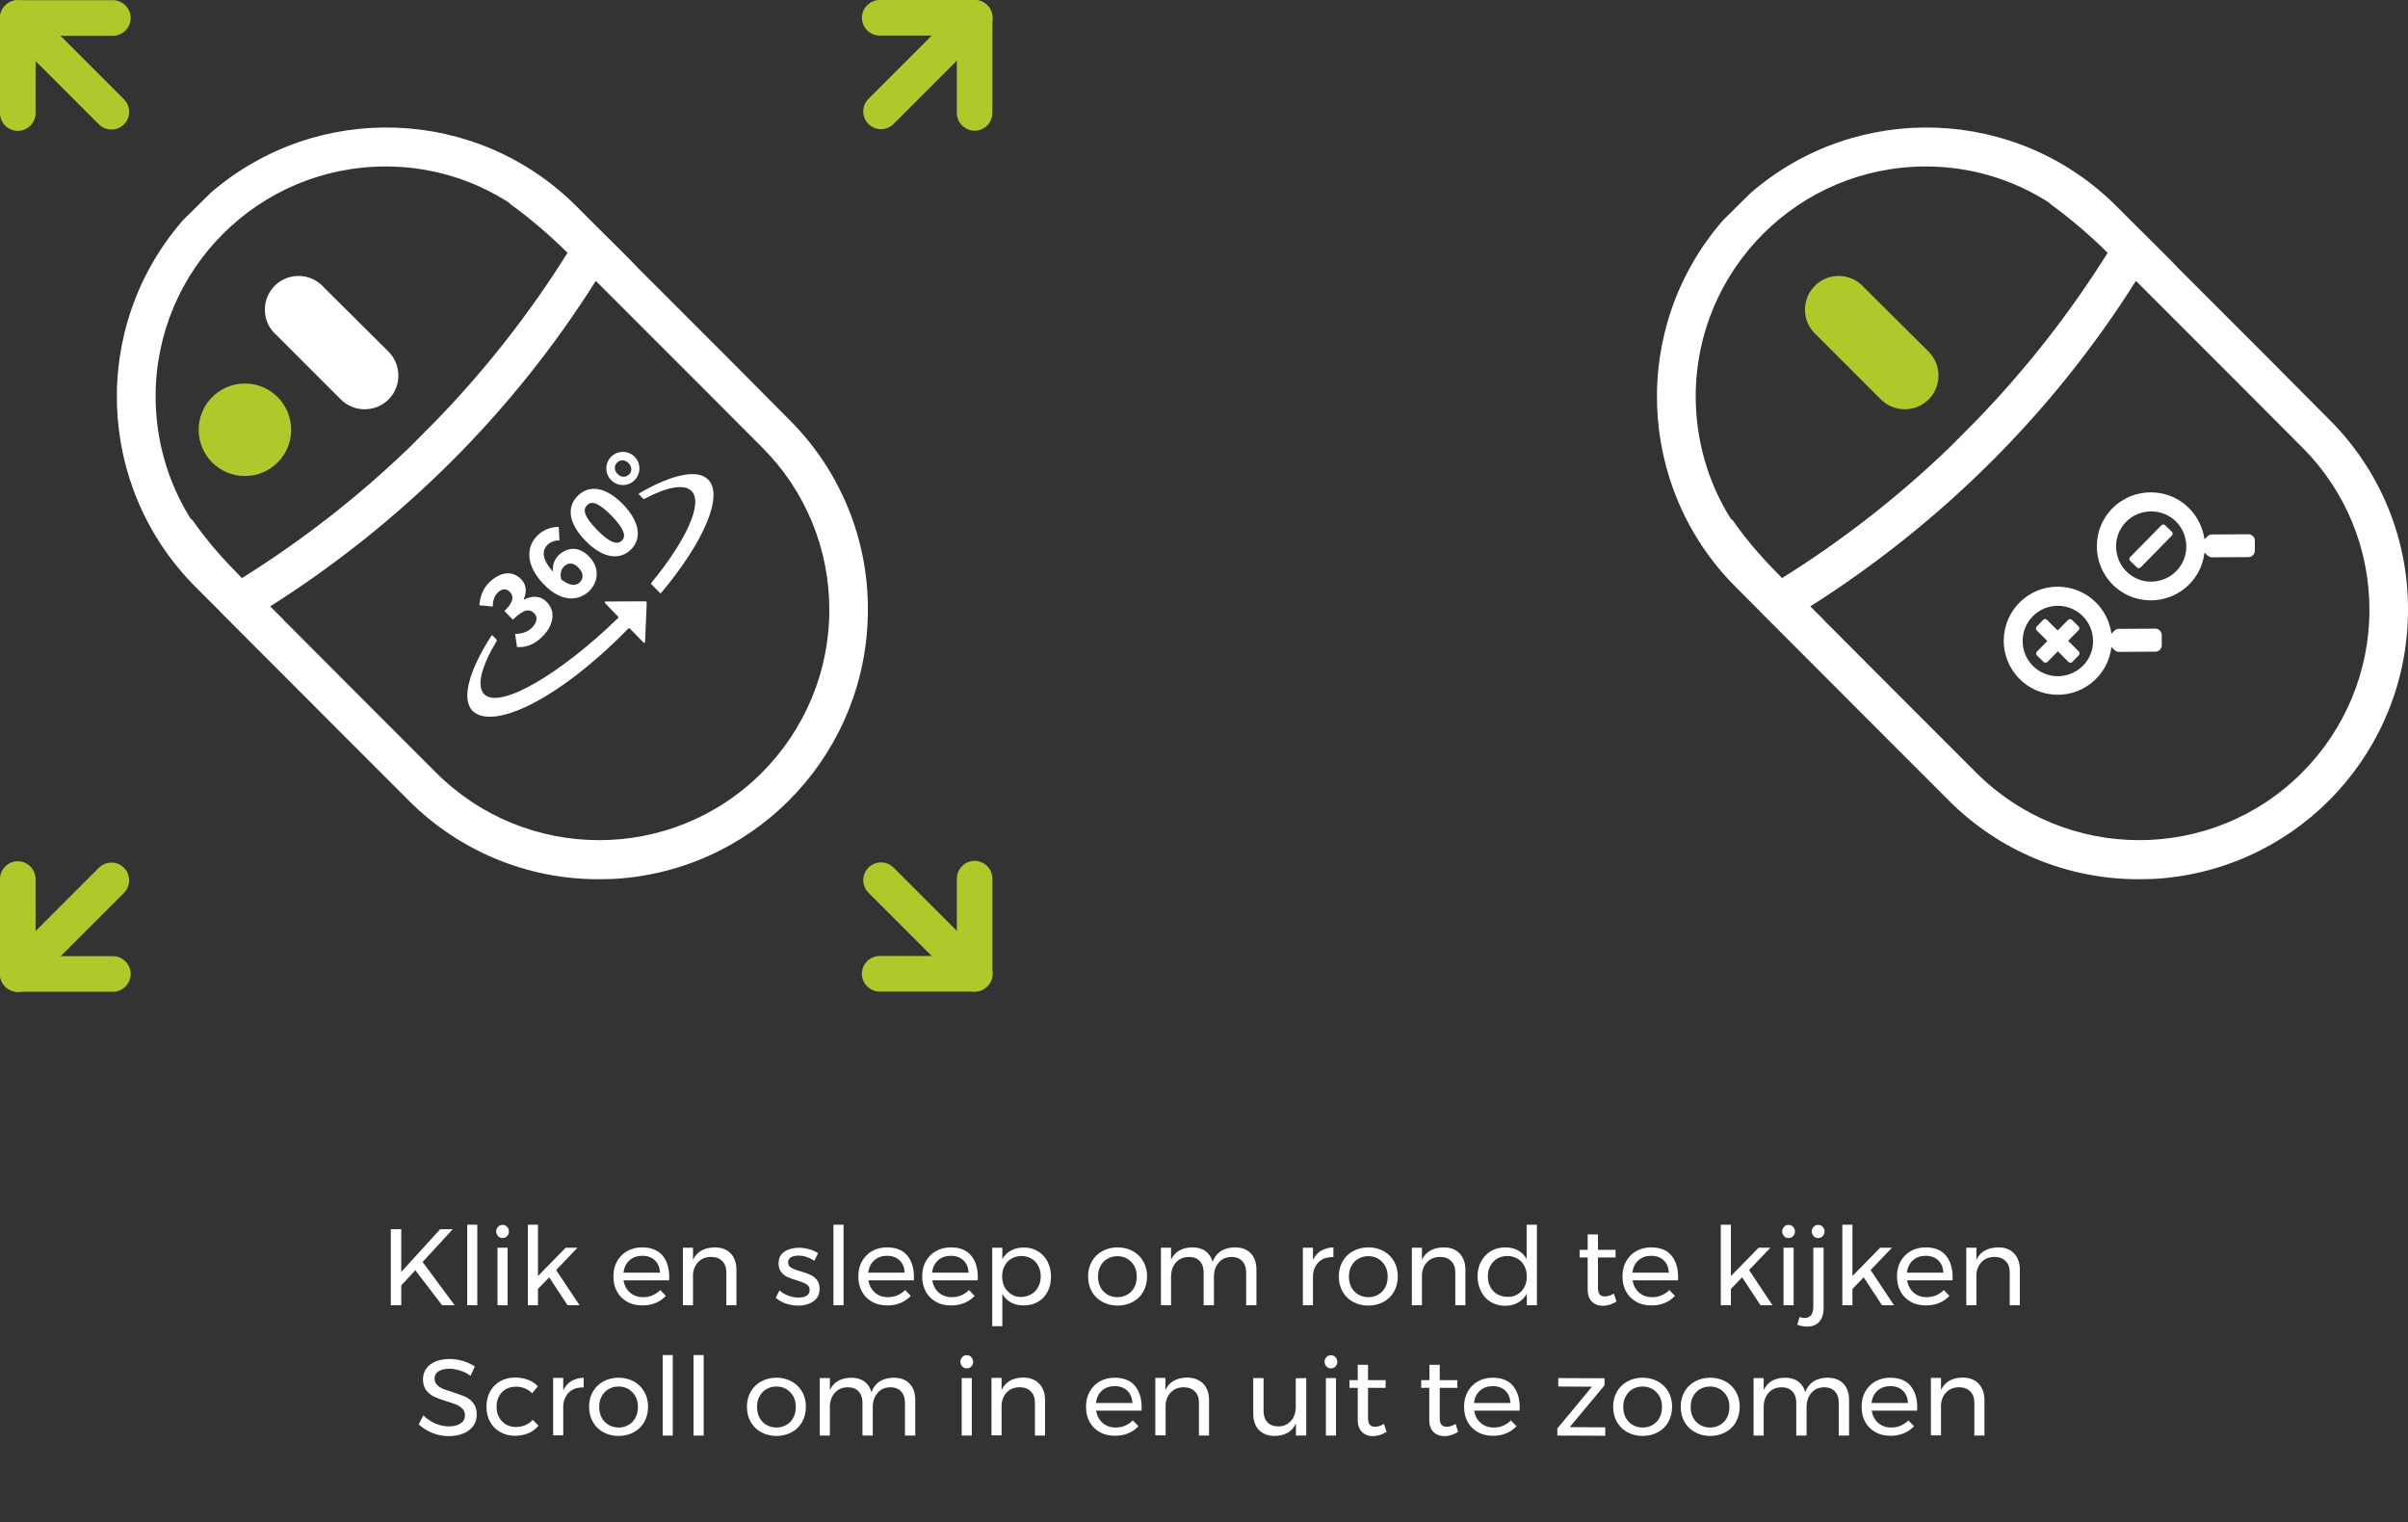 <?xml version="1.0" encoding="utf-8"?>
<!-- Generator: Adobe Illustrator 28.0.0, SVG Export Plug-In . SVG Version: 6.00 Build 0)  -->
<svg version="1.1" id="Laag_1" xmlns="http://www.w3.org/2000/svg" xmlns:xlink="http://www.w3.org/1999/xlink" x="0px" y="0px"
	 viewBox="0 0 1286 813" style="enable-background:new 0 0 1286 813;" xml:space="preserve">
<rect x="0" y="0" width="1286" height="813" fill="#333333" stroke="none"/>
<style type="text/css">
	.st0{fill:#B0C92A;}
	.st1{fill:#FFFFFF;}
</style>
<g id="Laag_2_1_">
</g>
<g id="Laag_3">
	<g id="in_kleur">
		<path id="scrollwheel" class="st0" d="M1030,187.8c7,7,7,18.5,0,25.5s-18.5,7-25.5,0l-34.4-34.4c-7.5-6.5-8.2-17.9-1.7-25.4
			s17.9-8.2,25.4-1.7c0.6,0.5,1.2,1.1,1.7,1.7L1030,187.8z"/>
		<g id="bol">
			<circle class="st0" cx="130.8" cy="229.5" r="24.7"/>
		</g>
		<g id="pijlen">
			<path class="st0" d="M520.5,459.7L520.5,459.7c5.2,0,9.5,4.3,9.5,9.5V520c0,5.2-4.3,9.5-9.5,9.5l0,0c-5.2,0-9.5-4.3-9.5-9.5
				v-50.8C511,464,515.3,459.7,520.5,459.7z"/>
			<path class="st0" d="M460.3,520L460.3,520c0-5.2,4.3-9.5,9.5-9.5h50.8c5.2,0,9.5,4.3,9.5,9.5l0,0c0,5.2-4.3,9.5-9.5,9.5h-50.8
				C464.6,529.5,460.3,525.2,460.3,520z"/>
			<path class="st0" d="M463.8,463.3L463.8,463.3c3.7-3.7,9.7-3.7,13.4,0l49,49c3.7,3.7,3.7,9.7,0,13.4l0,0c-3.7,3.7-9.7,3.7-13.4,0
				l-49-49C460.1,473,460.1,467,463.8,463.3z"/>
			<path class="st0" d="M460.3,9.5L460.3,9.5c0-5.2,4.3-9.5,9.5-9.5h50.8c5.2,0,9.5,4.3,9.5,9.5l0,0c0,5.2-4.3,9.5-9.5,9.5h-50.8
				C464.6,19,460.3,14.7,460.3,9.5z"/>
			<path class="st0" d="M520.5,69.8L520.5,69.8c-5.2,0-9.5-4.3-9.5-9.5V9.5c0-5.2,4.3-9.5,9.5-9.5l0,0c5.2,0,9.5,4.3,9.5,9.5v50.8
				C530,65.5,525.7,69.8,520.5,69.8z"/>
			<path class="st0" d="M463.8,66.2L463.8,66.2c-3.7-3.7-3.7-9.7,0-13.4l49-49c3.7-3.7,9.7-3.7,13.4,0l0,0c3.7,3.7,3.7,9.7,0,13.4
				l-49,49C473.5,69.9,467.5,69.9,463.8,66.2z"/>
			<path class="st0" d="M69.8,520.1L69.8,520.1c0,5.2-4.3,9.5-9.5,9.5H9.5c-5.2,0-9.5-4.3-9.5-9.5l0,0c0-5.2,4.3-9.5,9.5-9.5h50.8
				C65.5,510.6,69.8,514.9,69.8,520.1z"/>
			<path class="st0" d="M9.5,459.9L9.5,459.9c5.2,0,9.5,4.3,9.5,9.5v50.8c0,5.2-4.3,9.5-9.5,9.5l0,0c-5.2,0-9.5-4.3-9.5-9.5v-50.8
				C0,464.2,4.3,459.9,9.5,459.9z"/>
			<path class="st0" d="M66.2,463.4L66.2,463.4c3.7,3.7,3.7,9.7,0,13.4l-49,49c-3.7,3.7-9.7,3.7-13.4,0l0,0c-3.7-3.7-3.7-9.7,0-13.4
				l49-49C56.5,459.7,62.5,459.7,66.2,463.4z"/>
			<path class="st0" d="M9.5,69.9L9.5,69.9c-5.2,0-9.5-4.3-9.5-9.5V9.6c0-5.2,4.3-9.5,9.5-9.5l0,0c5.2,0,9.5,4.3,9.5,9.5v50.8
				C19,65.6,14.7,69.9,9.5,69.9z"/>
			<path class="st0" d="M69.8,9.6L69.8,9.6c0,5.2-4.3,9.5-9.5,9.5H9.5C4.3,19.1,0,14.8,0,9.6l0,0c0-5.2,4.3-9.5,9.5-9.5h50.8
				C65.5,0.1,69.8,4.4,69.8,9.6z"/>
			<path class="st0" d="M66.2,66.4L66.2,66.4c-3.7,3.7-9.7,3.7-13.4,0l-49-49C0.1,13.7,0.1,7.7,3.8,4l0,0c3.7-3.7,9.7-3.7,13.4,0
				l49,49C69.9,56.7,69.9,62.7,66.2,66.4z"/>
		</g>
	</g>
</g>
<g id="graphics">
	<g>
		<path class="st1" d="M242.8,697h-6.7l-14.3-18.7l-7.5,8.1V697h-5.6v-40.6h5.6v22.8l20.8-22.8h6.7l-16.1,17.5L242.8,697z"/>
		<path class="st1" d="M249.5,654h5.4v43h-5.4V654z"/>
		<path class="st1" d="M270.8,655.1c0.6,0.7,1,1.5,1,2.5s-0.3,1.8-1,2.5c-0.6,0.7-1.4,1-2.4,1s-1.8-0.3-2.4-1s-1-1.5-1-2.5
			s0.3-1.8,1-2.5c0.6-0.7,1.4-1,2.4-1S270.2,654.4,270.8,655.1z M265.7,666.3h5.4V697h-5.4V666.3z"/>
		<path class="st1" d="M303.1,697l-9.8-14.9l-6,6.2v8.7h-5.4v-43h5.4v27.4l14.8-15.1h6.3L297,678.2l12.5,18.8H303.1L303.1,697z"/>
		<path class="st1" d="M353.7,670.3c2.4,2.8,3.7,6.7,3.7,11.7c0,0.8,0,1.4-0.1,1.7H333c0.4,2.7,1.6,4.9,3.5,6.6
			c1.9,1.6,4.2,2.4,6.9,2.4c1.8,0,3.5-0.3,5.1-1s2.9-1.6,4.1-2.8l3,3.1c-1.5,1.6-3.3,2.9-5.5,3.8c-2.1,0.9-4.5,1.3-7.1,1.3
			c-3,0-5.7-0.6-8-1.9c-2.3-1.3-4.2-3.1-5.5-5.5s-1.9-5-1.9-8.1c0-3,0.6-5.7,1.9-8s3.1-4.2,5.4-5.5s5-2,7.9-2
			C347.6,666.1,351.2,667.5,353.7,670.3z M352.5,679.6c-0.2-2.8-1.1-5-2.8-6.6c-1.7-1.6-3.9-2.4-6.7-2.4c-2.7,0-5,0.8-6.8,2.4
			s-2.9,3.8-3.2,6.6H352.5z"/>
		<path class="st1" d="M390.2,669.3c2,2.1,3.1,5,3.1,8.7v19h-5.4v-17.5c0-2.6-0.7-4.6-2.2-6.1s-3.5-2.2-6-2.2c-2.7,0-5,0.9-6.7,2.6
			c-1.7,1.7-2.7,4-2.9,6.7V697h-5.4v-30.7h5.4v6.5c2-4.4,5.9-6.6,11.7-6.7C385.3,666.1,388.2,667.2,390.2,669.3z"/>
		<path class="st1" d="M430.7,671.2c-1.5-0.5-3-0.7-4.4-0.7c-1.6,0-2.9,0.3-3.9,0.9s-1.5,1.5-1.5,2.8c0,1.2,0.6,2.2,1.7,2.8
			s2.8,1.3,5,1.9c2.1,0.6,3.9,1.2,5.2,1.9c1.4,0.6,2.5,1.5,3.5,2.7c0.9,1.2,1.4,2.8,1.4,4.8c0,2.9-1.1,5.1-3.3,6.6
			c-2.2,1.5-4.9,2.3-8.1,2.3c-2.3,0-4.5-0.4-6.6-1.1s-4-1.8-5.4-3.1l2-3.9c1.3,1.2,2.9,2.1,4.7,2.8c1.9,0.7,3.7,1,5.5,1
			s3.2-0.3,4.3-1c1.1-0.7,1.6-1.7,1.6-3c0-1.4-0.6-2.4-1.7-3.1c-1.1-0.7-2.9-1.4-5.2-2.1c-2-0.6-3.7-1.2-5-1.8s-2.4-1.5-3.3-2.6
			c-0.9-1.2-1.4-2.7-1.4-4.5c0-2.9,1-5,3.1-6.4s4.7-2.1,7.8-2.1c1.9,0,3.7,0.3,5.5,0.8s3.4,1.2,4.7,2.1l-2,4.1
			C433.6,672.3,432.2,671.7,430.7,671.2z"/>
		<path class="st1" d="M445.1,654h5.4v43h-5.4V654z"/>
		<path class="st1" d="M484.4,670.3c2.4,2.8,3.7,6.7,3.7,11.7c0,0.8,0,1.4-0.1,1.7h-24.2c0.4,2.7,1.6,4.9,3.5,6.6
			c1.9,1.6,4.2,2.4,6.9,2.4c1.8,0,3.5-0.3,5.1-1s2.9-1.6,4.1-2.8l3,3.1c-1.5,1.6-3.3,2.9-5.5,3.8c-2.1,0.9-4.5,1.3-7.1,1.3
			c-3,0-5.7-0.6-8-1.9c-2.3-1.3-4.2-3.1-5.5-5.5s-1.9-5-1.9-8.1c0-3,0.6-5.7,1.9-8s3.1-4.2,5.4-5.5s5-2,7.9-2
			C478.4,666.1,482,667.5,484.4,670.3z M483.2,679.6c-0.2-2.8-1.1-5-2.8-6.6c-1.7-1.6-3.9-2.4-6.7-2.4c-2.7,0-5,0.8-6.8,2.4
			s-2.9,3.8-3.2,6.6H483.2z"/>
		<path class="st1" d="M518.5,670.3c2.4,2.8,3.7,6.7,3.7,11.7c0,0.8,0,1.4-0.1,1.7h-24.2c0.4,2.7,1.6,4.9,3.5,6.6
			c1.9,1.6,4.2,2.4,6.9,2.4c1.8,0,3.5-0.3,5.1-1c1.6-0.7,2.9-1.6,4.1-2.8l3,3.1c-1.5,1.6-3.3,2.9-5.5,3.8c-2.1,0.9-4.5,1.3-7.1,1.3
			c-3,0-5.7-0.6-8-1.9c-2.3-1.3-4.2-3.1-5.5-5.5s-1.9-5-1.9-8.1c0-3,0.6-5.7,1.9-8s3.1-4.2,5.4-5.5s5-2,7.9-2
			C512.5,666.1,516.1,667.5,518.5,670.3z M517.3,679.6c-0.2-2.8-1.1-5-2.8-6.6s-3.9-2.4-6.7-2.4c-2.7,0-5,0.8-6.8,2.4
			s-2.9,3.8-3.2,6.6H517.3z"/>
		<path class="st1" d="M554.2,668.1c2.2,1.3,4,3.2,5.2,5.5c1.2,2.4,1.9,5.1,1.9,8.1s-0.6,5.7-1.8,8s-2.9,4.2-5.2,5.5
			c-2.2,1.3-4.8,1.9-7.6,1.9c-2.6,0-4.9-0.5-6.8-1.6c-2-1.1-3.5-2.6-4.6-4.6v17.3h-5.4v-41.9h5.4v6.1c1.1-2,2.7-3.6,4.6-4.6
			c2-1.1,4.2-1.6,6.8-1.6C549.4,666.1,552,666.8,554.2,668.1z M550.8,691.1c1.6-0.9,2.8-2.2,3.7-3.9s1.3-3.5,1.3-5.6
			c0-2-0.4-3.9-1.3-5.6c-0.9-1.7-2.1-3-3.7-3.9c-1.5-0.9-3.3-1.4-5.3-1.4s-3.7,0.5-5.3,1.4s-2.8,2.2-3.7,3.9s-1.3,3.5-1.3,5.6
			s0.4,4,1.3,5.7c0.9,1.6,2.1,2.9,3.7,3.9s3.3,1.4,5.3,1.4C547.5,692.5,549.3,692,550.8,691.1z"/>
		<path class="st1" d="M605,668.1c2.4,1.3,4.2,3.1,5.6,5.5c1.3,2.3,2,5,2,8s-0.7,5.7-2,8.1s-3.2,4.2-5.6,5.5s-5.1,2-8.1,2
			c-3.1,0-5.8-0.7-8.2-2s-4.2-3.1-5.6-5.5c-1.3-2.3-2-5-2-8.1c0-3,0.7-5.7,2-8s3.2-4.2,5.6-5.5s5.1-2,8.2-2
			C599.9,666.1,602.6,666.8,605,668.1z M591.4,672.2c-1.6,0.9-2.8,2.2-3.7,3.9c-0.9,1.6-1.3,3.5-1.3,5.6s0.4,4,1.3,5.7
			c0.9,1.7,2.1,2.9,3.7,3.9c1.6,0.9,3.4,1.4,5.4,1.4s3.7-0.5,5.3-1.4s2.8-2.2,3.7-3.9s1.3-3.6,1.3-5.7c0-2.1-0.4-4-1.3-5.6
			c-0.9-1.6-2.1-2.9-3.7-3.9c-1.6-0.9-3.3-1.4-5.3-1.4C594.8,670.8,593,671.3,591.4,672.2z"/>
		<path class="st1" d="M668,669.3c2,2.1,3,5,3,8.7v19h-5.5v-17.5c0-2.6-0.7-4.6-2.1-6.1c-1.4-1.5-3.4-2.2-5.8-2.2
			c-2.9,0.1-5.2,1.1-6.8,3.1c-1.7,2-2.5,4.5-2.5,7.6V697h-5.5v-17.5c0-2.6-0.7-4.6-2.1-6.1c-1.4-1.5-3.3-2.2-5.9-2.2
			c-2.9,0.1-5.2,1.1-6.9,3.1s-2.5,4.5-2.5,7.6V697H620v-30.7h5.4v6.4c2-4.3,5.8-6.5,11.4-6.6c2.8,0,5.2,0.7,7,2
			c1.9,1.4,3.1,3.2,3.8,5.7c1.9-5.1,5.9-7.6,11.9-7.7C663.2,666.1,666,667.2,668,669.3z"/>
		<path class="st1" d="M705.5,667.9c1.9-1.1,4.1-1.7,6.6-1.8v5.2c-3.1-0.1-5.7,0.7-7.6,2.4s-3,4.1-3.3,7V697h-5.4v-30.7h5.4v6.6
			C702.2,670.7,703.6,669,705.5,667.9z"/>
		<path class="st1" d="M738.9,668.1c2.4,1.3,4.2,3.1,5.6,5.5c1.3,2.3,2,5,2,8s-0.7,5.7-2,8.1s-3.2,4.2-5.6,5.5c-2.4,1.3-5.1,2-8.1,2
			c-3.1,0-5.8-0.7-8.2-2s-4.2-3.1-5.6-5.5c-1.3-2.3-2-5-2-8.1c0-3,0.7-5.7,2-8s3.2-4.2,5.6-5.5s5.1-2,8.2-2
			C733.8,666.1,736.5,666.8,738.9,668.1z M725.4,672.2c-1.6,0.9-2.8,2.2-3.7,3.9c-0.9,1.6-1.3,3.5-1.3,5.6s0.4,4,1.3,5.7
			c0.9,1.7,2.1,2.9,3.7,3.9c1.6,0.9,3.4,1.4,5.4,1.4s3.7-0.5,5.3-1.4s2.8-2.2,3.7-3.9s1.3-3.6,1.3-5.7c0-2.1-0.4-4-1.3-5.6
			c-0.9-1.6-2.1-2.9-3.7-3.9c-1.6-0.9-3.3-1.4-5.3-1.4C728.7,670.8,726.9,671.3,725.4,672.2z"/>
		<path class="st1" d="M779.5,669.3c2,2.1,3.1,5,3.1,8.7v19h-5.4v-17.5c0-2.6-0.7-4.6-2.2-6.1s-3.5-2.2-6-2.2c-2.7,0-5,0.9-6.7,2.6
			c-1.7,1.7-2.7,4-2.9,6.7V697H754v-30.7h5.4v6.5c2-4.4,5.9-6.6,11.7-6.7C774.6,666.1,777.5,667.2,779.5,669.3z"/>
		<path class="st1" d="M820.8,654v43h-5.4v-6.1c-1.2,2-2.7,3.6-4.7,4.7c-2,1.1-4.2,1.7-6.8,1.7c-2.9,0-5.5-0.7-7.7-2s-4-3.2-5.2-5.6
			c-1.2-2.4-1.9-5.1-1.9-8.1s0.6-5.7,1.9-8c1.2-2.3,3-4.2,5.2-5.5s4.8-2,7.6-2c2.6,0,4.9,0.5,6.9,1.6s3.5,2.6,4.6,4.7V654H820.8z
			 M810.4,691.2c1.6-0.9,2.8-2.2,3.7-3.9s1.3-3.5,1.3-5.6s-0.4-4-1.3-5.7c-0.9-1.7-2.1-3-3.7-3.9c-1.6-0.9-3.4-1.4-5.4-1.4
			s-3.8,0.5-5.4,1.4c-1.6,0.9-2.8,2.3-3.7,3.9c-0.9,1.7-1.3,3.5-1.3,5.6s0.4,4,1.3,5.6c0.9,1.7,2.1,3,3.7,3.9s3.4,1.4,5.4,1.4
			C807,692.6,808.8,692.2,810.4,691.2z"/>
		<path class="st1" d="M863.3,695c-2.4,1.5-4.8,2.3-7.2,2.3s-4.4-0.7-5.9-2.2c-1.5-1.4-2.3-3.6-2.3-6.6v-17h-4.3v-4.1h4.3v-8.2h5.5
			v8.2h9.4v4.1h-9.4v16c0,1.7,0.3,2.9,0.9,3.7c0.6,0.7,1.5,1.1,2.8,1.1c1.5,0,3.1-0.5,4.8-1.5L863.3,695z"/>
		<path class="st1" d="M892.5,670.3c2.4,2.8,3.7,6.7,3.7,11.7c0,0.8,0,1.4-0.1,1.7h-24.2c0.4,2.7,1.6,4.9,3.5,6.6
			c1.9,1.6,4.2,2.4,6.9,2.4c1.8,0,3.5-0.3,5.1-1s2.9-1.6,4.1-2.8l3,3.1c-1.5,1.6-3.3,2.9-5.5,3.8c-2.1,0.9-4.5,1.3-7.1,1.3
			c-3,0-5.7-0.6-8-1.9c-2.3-1.3-4.2-3.1-5.5-5.5s-1.9-5-1.9-8.1c0-3,0.6-5.7,1.9-8c1.3-2.3,3.1-4.2,5.4-5.5s5-2,7.9-2
			C886.5,666.1,890.1,667.5,892.5,670.3z M891.3,679.6c-0.2-2.8-1.1-5-2.8-6.6s-3.9-2.4-6.7-2.4c-2.7,0-5,0.8-6.8,2.4
			s-2.9,3.8-3.2,6.6H891.3z"/>
		<path class="st1" d="M940.2,697l-9.8-14.9l-6,6.2v8.7H919v-43h5.4v27.4l14.8-15.1h6.3l-11.4,11.9l12.5,18.8L940.2,697L940.2,697z"
			/>
		<path class="st1" d="M957.6,655.1c0.6,0.7,1,1.5,1,2.5s-0.3,1.8-1,2.5c-0.6,0.7-1.4,1-2.4,1s-1.8-0.3-2.4-1c-0.6-0.7-1-1.5-1-2.5
			s0.3-1.8,1-2.5s1.4-1,2.4-1C956.1,654.1,956.9,654.4,957.6,655.1z M952.5,666.3h5.4V697h-5.4V666.3z"/>
		<path class="st1" d="M963.8,703.8c1.5,0,2.6-0.5,3.4-1.5s1.2-2.6,1.2-4.6v-31.4h5.5v32.2c0,3.2-0.8,5.6-2.3,7.3s-3.7,2.6-6.5,2.6
			c-1.7,0-3.5-0.3-5.3-1l1.3-4.1C961.8,703.6,962.8,703.8,963.8,703.8z M973.4,655.1c0.6,0.7,1,1.5,1,2.5s-0.3,1.8-1,2.5
			c-0.6,0.7-1.4,1-2.4,1s-1.8-0.3-2.4-1c-0.6-0.7-1-1.5-1-2.5s0.3-1.8,1-2.5s1.4-1,2.4-1C971.9,654.1,972.7,654.4,973.4,655.1z"/>
		<path class="st1" d="M1005.1,697l-9.8-14.9l-6,6.2v8.7h-5.4v-43h5.4v27.4l14.8-15.1h6.3L999,678.2l12.5,18.8H1005.1L1005.1,697z"
			/>
		<path class="st1" d="M1039.1,670.3c2.4,2.8,3.7,6.7,3.7,11.7c0,0.8,0,1.4-0.1,1.7h-24.2c0.4,2.7,1.6,4.9,3.5,6.6
			c1.9,1.6,4.2,2.4,6.9,2.4c1.8,0,3.5-0.3,5.1-1s2.9-1.6,4.1-2.8l3,3.1c-1.5,1.6-3.3,2.9-5.5,3.8c-2.1,0.9-4.5,1.3-7.1,1.3
			c-3,0-5.7-0.6-8-1.9c-2.3-1.3-4.2-3.1-5.5-5.5s-1.9-5-1.9-8.1c0-3,0.6-5.7,1.9-8c1.3-2.3,3.1-4.2,5.4-5.5s5-2,7.9-2
			C1033.1,666.1,1036.7,667.5,1039.1,670.3z M1037.9,679.6c-0.2-2.8-1.1-5-2.8-6.6c-1.7-1.6-3.9-2.4-6.7-2.4c-2.7,0-5,0.8-6.8,2.4
			s-2.9,3.8-3.2,6.6H1037.9z"/>
		<path class="st1" d="M1075.6,669.3c2,2.1,3.1,5,3.1,8.7v19h-5.4v-17.5c0-2.6-0.7-4.6-2.2-6.1s-3.5-2.2-6-2.2c-2.7,0-5,0.9-6.7,2.6
			c-1.7,1.7-2.7,4-2.9,6.7V697h-5.4v-30.7h5.4v6.5c2-4.4,5.9-6.6,11.7-6.7C1070.8,666.1,1073.6,667.2,1075.6,669.3z"/>
		<path class="st1" d="M245.5,731.8c-2-0.6-3.9-0.9-5.6-0.9c-2.4,0-4.2,0.5-5.7,1.4c-1.4,0.9-2.1,2.2-2.1,3.7c0,1.4,0.4,2.6,1.3,3.5
			c0.9,0.9,1.9,1.6,3.1,2.1c1.2,0.5,3,1.1,5.2,1.8c2.7,0.9,5,1.7,6.7,2.4c1.7,0.8,3.2,1.9,4.4,3.5c1.2,1.5,1.8,3.5,1.8,6.1
			c0,2.3-0.6,4.4-1.9,6.1c-1.3,1.7-3,3.1-5.3,4s-4.9,1.4-7.8,1.4c-3,0-5.9-0.6-8.7-1.7c-2.8-1.2-5.3-2.7-7.3-4.6l2.5-4.8
			c1.9,1.9,4.1,3.4,6.5,4.4s4.8,1.5,7,1.5c2.7,0,4.8-0.5,6.4-1.6c1.6-1.1,2.3-2.5,2.3-4.3c0-1.4-0.4-2.6-1.3-3.5
			c-0.9-0.9-1.9-1.7-3.2-2.2s-3-1.1-5.2-1.8c-2.7-0.8-4.9-1.6-6.6-2.4c-1.7-0.8-3.1-1.9-4.3-3.4s-1.8-3.5-1.8-6
			c0-2.2,0.6-4.1,1.8-5.7c1.2-1.7,2.9-2.9,5-3.8c2.2-0.9,4.7-1.3,7.5-1.3c2.4,0,4.8,0.4,7.2,1.1c2.3,0.7,4.4,1.7,6.2,2.9l-2.3,5
			C249.5,733.3,247.5,732.4,245.5,731.8z"/>
		<path class="st1" d="M275.6,740.5c-2,0-3.8,0.4-5.4,1.3c-1.6,0.9-2.8,2.1-3.7,3.8c-0.9,1.6-1.3,3.5-1.3,5.6s0.4,4,1.3,5.6
			s2.1,2.9,3.6,3.8c1.5,0.9,3.3,1.4,5.2,1.4c2,0,3.8-0.3,5.3-1c1.6-0.7,2.9-1.6,3.9-2.8l3.1,3.1c-1.4,1.7-3.2,3.1-5.3,4
			c-2.1,0.9-4.6,1.4-7.3,1.4c-3,0-5.6-0.7-7.9-2s-4.1-3.1-5.4-5.5c-1.3-2.3-1.9-5-1.9-8s0.6-5.7,1.9-8.1c1.3-2.4,3.1-4.2,5.4-5.5
			s5-2,7.9-2c2.6,0,4.9,0.4,7,1.2s3.8,1.9,5.2,3.5l-3,3.7C281.9,741.7,279,740.5,275.6,740.5z"/>
		<path class="st1" d="M305.1,737.5c1.9-1.1,4.1-1.7,6.6-1.8v5.2c-3.1-0.1-5.7,0.7-7.6,2.4s-3,4.1-3.3,7v16.2h-5.4v-30.7h5.4v6.6
			C301.8,740.3,303.3,738.6,305.1,737.5z"/>
		<path class="st1" d="M338.5,737.7c2.4,1.3,4.2,3.1,5.6,5.5c1.3,2.3,2,5,2,8s-0.7,5.7-2,8.1s-3.2,4.2-5.6,5.5s-5.1,2-8.1,2
			c-3.1,0-5.8-0.7-8.2-2s-4.2-3.1-5.6-5.5c-1.3-2.3-2-5-2-8.1c0-3,0.7-5.7,2-8s3.2-4.2,5.6-5.5s5.1-2,8.2-2
			C333.4,735.7,336.1,736.4,338.5,737.7z M325,741.8c-1.6,0.9-2.8,2.2-3.7,3.9c-0.9,1.6-1.3,3.5-1.3,5.6s0.4,4,1.3,5.7
			s2.1,2.9,3.7,3.9c1.6,0.9,3.4,1.4,5.4,1.4s3.7-0.5,5.3-1.4c1.6-0.9,2.8-2.2,3.7-3.9c0.9-1.7,1.3-3.6,1.3-5.7c0-2.1-0.4-4-1.3-5.6
			s-2.1-2.9-3.7-3.9c-1.6-0.9-3.3-1.4-5.3-1.4C328.3,740.4,326.6,740.9,325,741.8z"/>
		<path class="st1" d="M353.9,723.6h5.4v43h-5.4V723.6z"/>
		<path class="st1" d="M370.4,723.6h5.4v43h-5.4V723.6z"/>
		<path class="st1" d="M422.8,737.7c2.4,1.3,4.2,3.1,5.6,5.5c1.3,2.3,2,5,2,8s-0.7,5.7-2,8.1s-3.2,4.2-5.6,5.5s-5.1,2-8.1,2
			c-3.1,0-5.8-0.7-8.2-2s-4.2-3.1-5.6-5.5c-1.3-2.3-2-5-2-8.1c0-3,0.7-5.7,2-8s3.2-4.2,5.6-5.5s5.1-2,8.2-2
			C417.7,735.7,420.4,736.4,422.8,737.7z M409.3,741.8c-1.6,0.9-2.8,2.2-3.7,3.9c-0.9,1.6-1.3,3.5-1.3,5.6s0.4,4,1.3,5.7
			s2.1,2.9,3.7,3.9c1.6,0.9,3.4,1.4,5.4,1.4s3.7-0.5,5.3-1.4c1.6-0.9,2.8-2.2,3.7-3.9c0.9-1.7,1.3-3.6,1.3-5.7c0-2.1-0.4-4-1.3-5.6
			s-2.1-2.9-3.7-3.9c-1.6-0.9-3.3-1.4-5.3-1.4C412.6,740.4,410.8,740.9,409.3,741.8z"/>
		<path class="st1" d="M485.8,738.9c2,2.1,3,5,3,8.7v19h-5.5v-17.5c0-2.6-0.7-4.6-2.1-6.1s-3.4-2.2-5.8-2.2
			c-2.9,0.1-5.2,1.1-6.8,3.1c-1.7,2-2.5,4.5-2.5,7.6v15.1h-5.5v-17.5c0-2.6-0.7-4.6-2.1-6.1s-3.3-2.2-5.9-2.2
			c-2.9,0.1-5.2,1.1-6.9,3.1c-1.7,2-2.5,4.5-2.5,7.6v15.1h-5.4v-30.7h5.4v6.4c2-4.3,5.8-6.5,11.4-6.6c2.8,0,5.2,0.7,7,2
			c1.9,1.4,3.1,3.2,3.8,5.7c1.9-5.1,5.9-7.6,11.9-7.7C481,735.7,483.8,736.8,485.8,738.9z"/>
		<path class="st1" d="M518.7,724.7c0.6,0.7,1,1.5,1,2.5s-0.3,1.8-1,2.5c-0.6,0.7-1.4,1-2.4,1s-1.8-0.3-2.4-1c-0.6-0.7-1-1.5-1-2.5
			s0.3-1.8,1-2.5c0.6-0.7,1.4-1,2.4-1S518.1,724,518.7,724.7z M513.6,735.9h5.4v30.7h-5.4V735.9z"/>
		<path class="st1" d="M555,738.9c2,2.1,3.1,5,3.1,8.7v19h-5.4v-17.5c0-2.6-0.7-4.6-2.2-6.1s-3.5-2.2-6-2.2c-2.7,0-5,0.9-6.7,2.6
			c-1.7,1.7-2.7,4-2.9,6.7v16.4h-5.4v-30.7h5.4v6.5c2-4.4,5.9-6.6,11.7-6.7C550.2,735.7,553,736.8,555,738.9z"/>
		<path class="st1" d="M606,739.9c2.4,2.8,3.7,6.7,3.7,11.7c0,0.8,0,1.4-0.1,1.7h-24.2c0.4,2.7,1.6,4.9,3.5,6.6
			c1.9,1.6,4.2,2.4,6.9,2.4c1.8,0,3.5-0.3,5.1-1s2.9-1.6,4.1-2.8l3,3.1c-1.5,1.6-3.3,2.9-5.5,3.8c-2.1,0.9-4.5,1.3-7.1,1.3
			c-3,0-5.7-0.6-8-1.9c-2.3-1.3-4.2-3.1-5.5-5.5s-1.9-5-1.9-8.1c0-3,0.6-5.7,1.9-8c1.3-2.3,3.1-4.2,5.4-5.5c2.3-1.3,5-2,7.9-2
			C600,735.7,603.6,737.1,606,739.9z M604.8,749.2c-0.2-2.8-1.1-5-2.8-6.6s-3.9-2.4-6.7-2.4c-2.7,0-5,0.8-6.8,2.4s-2.9,3.8-3.2,6.6
			H604.8z"/>
		<path class="st1" d="M642.6,738.9c2,2.1,3.1,5,3.1,8.7v19h-5.4v-17.5c0-2.6-0.7-4.6-2.2-6.1s-3.5-2.2-6-2.2c-2.7,0-5,0.9-6.7,2.6
			c-1.7,1.7-2.7,4-2.9,6.7v16.4H617v-30.7h5.4v6.5c2-4.4,5.9-6.6,11.7-6.7C637.7,735.7,640.5,736.8,642.6,738.9z"/>
		<path class="st1" d="M697.6,735.9v30.7h-5.5v-6.5c-2,4.4-5.8,6.6-11.4,6.7c-3.6,0-6.3-1.1-8.4-3.2c-2-2.1-3-5-3-8.7v-19h5.5v17.5
			c0,2.6,0.7,4.6,2.1,6.1c1.4,1.5,3.4,2.2,5.8,2.2c2.9,0,5.1-1.1,6.8-3s2.5-4.5,2.5-7.6V736L697.6,735.9L697.6,735.9L697.6,735.9z"
			/>
		<path class="st1" d="M713.2,724.7c0.6,0.7,1,1.5,1,2.5s-0.3,1.8-1,2.5c-0.6,0.7-1.4,1-2.4,1s-1.8-0.3-2.4-1c-0.6-0.7-1-1.5-1-2.5
			s0.3-1.8,1-2.5s1.4-1,2.4-1C711.7,723.7,712.5,724,713.2,724.7z M708.1,735.9h5.4v30.7h-5.4V735.9z"/>
		<path class="st1" d="M740.5,764.6c-2.4,1.5-4.8,2.3-7.2,2.3s-4.4-0.7-5.9-2.2c-1.5-1.4-2.3-3.6-2.3-6.6v-17h-4.4V737h4.4v-8.2h5.5
			v8.2h9.4v4.1h-9.4v16c0,1.7,0.3,2.9,0.9,3.7c0.6,0.7,1.5,1.1,2.8,1.1c1.5,0,3.1-0.5,4.8-1.5L740.5,764.6z"/>
		<path class="st1" d="M778.7,764.6c-2.4,1.5-4.8,2.3-7.2,2.3s-4.4-0.7-5.9-2.2c-1.5-1.4-2.3-3.6-2.3-6.6v-17H759V737h4.4v-8.2h5.5
			v8.2h9.4v4.1h-9.4v16c0,1.7,0.3,2.9,0.9,3.7c0.6,0.7,1.5,1.1,2.8,1.1c1.5,0,3.1-0.5,4.8-1.5L778.7,764.6z"/>
		<path class="st1" d="M807.9,739.9c2.4,2.8,3.7,6.7,3.7,11.7c0,0.8,0,1.4-0.1,1.7h-24.2c0.4,2.7,1.6,4.9,3.5,6.6
			c1.9,1.6,4.2,2.4,6.9,2.4c1.8,0,3.5-0.3,5.1-1s2.9-1.6,4.1-2.8l3,3.1c-1.5,1.6-3.3,2.9-5.5,3.8c-2.1,0.9-4.5,1.3-7.1,1.3
			c-3,0-5.7-0.6-8-1.9c-2.3-1.3-4.2-3.1-5.5-5.5s-1.9-5-1.9-8.1c0-3,0.6-5.7,1.9-8c1.3-2.3,3.1-4.2,5.4-5.5s5-2,7.9-2
			C801.9,735.7,805.5,737.1,807.9,739.9z M806.7,749.2c-0.2-2.8-1.1-5-2.8-6.6s-3.9-2.4-6.7-2.4c-2.7,0-5,0.8-6.8,2.4
			s-2.9,3.8-3.2,6.6H806.7z"/>
		<path class="st1" d="M832.2,735.9l24.7,0.1v3.8l-18.6,22.3l19,0.1v4.5l-25.6-0.1v-3.8l18.5-22.3l-18-0.1L832.2,735.9L832.2,735.9z
			"/>
		<path class="st1" d="M885.4,737.7c2.4,1.3,4.2,3.1,5.6,5.5c1.3,2.3,2,5,2,8s-0.7,5.7-2,8.1s-3.2,4.2-5.6,5.5c-2.4,1.3-5.1,2-8.1,2
			c-3.1,0-5.8-0.7-8.2-2s-4.2-3.1-5.6-5.5c-1.3-2.3-2-5-2-8.1c0-3,0.7-5.7,2-8s3.2-4.2,5.6-5.5s5.1-2,8.2-2
			C880.3,735.7,883.1,736.4,885.4,737.7z M871.9,741.8c-1.6,0.9-2.8,2.2-3.7,3.9c-0.9,1.6-1.3,3.5-1.3,5.6s0.4,4,1.3,5.7
			c0.9,1.7,2.1,2.9,3.7,3.9c1.6,0.9,3.4,1.4,5.4,1.4s3.7-0.5,5.3-1.4s2.8-2.2,3.7-3.9s1.3-3.6,1.3-5.7c0-2.1-0.4-4-1.3-5.6
			c-0.9-1.6-2.1-2.9-3.7-3.9c-1.6-0.9-3.3-1.4-5.3-1.4C875.3,740.4,873.5,740.9,871.9,741.8z"/>
		<path class="st1" d="M921.5,737.7c2.4,1.3,4.2,3.1,5.6,5.5c1.3,2.3,2,5,2,8s-0.7,5.7-2,8.1s-3.2,4.2-5.6,5.5c-2.4,1.3-5.1,2-8.1,2
			c-3.1,0-5.8-0.7-8.2-2s-4.2-3.1-5.6-5.5c-1.3-2.3-2-5-2-8.1c0-3,0.7-5.7,2-8s3.2-4.2,5.6-5.5s5.1-2,8.2-2
			C916.4,735.7,919.1,736.4,921.5,737.7z M907.9,741.8c-1.6,0.9-2.8,2.2-3.7,3.9c-0.9,1.6-1.3,3.5-1.3,5.6s0.4,4,1.3,5.7
			c0.9,1.7,2.1,2.9,3.7,3.9c1.6,0.9,3.4,1.4,5.4,1.4s3.7-0.5,5.3-1.4s2.8-2.2,3.7-3.9s1.3-3.6,1.3-5.7c0-2.1-0.4-4-1.3-5.6
			c-0.9-1.6-2.1-2.9-3.7-3.9c-1.6-0.9-3.3-1.4-5.3-1.4C911.3,740.4,909.5,740.9,907.9,741.8z"/>
		<path class="st1" d="M984.5,738.9c2,2.1,3,5,3,8.7v19H982v-17.5c0-2.6-0.7-4.6-2.1-6.1c-1.4-1.5-3.4-2.2-5.8-2.2
			c-2.9,0.1-5.2,1.1-6.8,3.1c-1.7,2-2.5,4.5-2.5,7.6v15.1h-5.5v-17.5c0-2.6-0.7-4.6-2.1-6.1c-1.4-1.5-3.3-2.2-5.9-2.2
			c-2.9,0.1-5.2,1.1-6.9,3.1s-2.5,4.5-2.5,7.6v15.1h-5.4v-30.7h5.4v6.4c2-4.3,5.8-6.5,11.4-6.6c2.8,0,5.2,0.7,7,2
			c1.9,1.4,3.1,3.2,3.8,5.7c1.9-5.1,5.9-7.6,11.9-7.7C979.7,735.7,982.5,736.8,984.5,738.9z"/>
		<path class="st1" d="M1020.2,739.9c2.4,2.8,3.7,6.7,3.7,11.7c0,0.8,0,1.4-0.1,1.7h-24.2c0.4,2.7,1.6,4.9,3.5,6.6
			c1.9,1.6,4.2,2.4,6.9,2.4c1.8,0,3.5-0.3,5.1-1s2.9-1.6,4.1-2.8l3,3.1c-1.5,1.6-3.3,2.9-5.5,3.8c-2.1,0.9-4.5,1.3-7.1,1.3
			c-3,0-5.7-0.6-8-1.9c-2.3-1.3-4.2-3.1-5.5-5.5s-1.9-5-1.9-8.1c0-3,0.6-5.7,1.9-8c1.3-2.3,3.1-4.2,5.4-5.5s5-2,7.9-2
			C1014.2,735.7,1017.8,737.1,1020.2,739.9z M1019,749.2c-0.2-2.8-1.1-5-2.8-6.6s-3.9-2.4-6.7-2.4c-2.7,0-5,0.8-6.8,2.4
			s-2.9,3.8-3.2,6.6H1019z"/>
		<path class="st1" d="M1056.7,738.9c2,2.1,3.1,5,3.1,8.7v19h-5.4v-17.5c0-2.6-0.7-4.6-2.2-6.1s-3.5-2.2-6-2.2c-2.7,0-5,0.9-6.7,2.6
			c-1.7,1.7-2.7,4-2.9,6.7v16.4h-5.4v-30.7h5.4v6.5c2-4.4,5.9-6.6,11.7-6.7C1051.9,735.7,1054.7,736.8,1056.7,738.9z"/>
	</g>
	<g id="muis_klik">
		<path class="st1" d="M207.5,187.8c7,7,7,18.5,0,25.5s-18.5,7-25.5,0l-34.4-34.4c-7.5-6.5-8.2-17.9-1.7-25.4s17.9-8.2,25.4-1.7
			c0.6,0.5,1.2,1.1,1.7,1.7L207.5,187.8z"/>
		<path class="st1" d="M421.6,224.2c27,26.9,42.1,63.5,41.9,101.6c-0.1,74.4-56.8,136.5-130.9,143.2c-4.3,0.4-8.6,0.5-12.9,0.5
			c-38.1,0.1-74.7-15.1-101.6-42.2L186,395.2l-67.8-67.9c-0.5-0.4-0.9-0.9-1.3-1.4l-12.4-12.4c-53.4-53.4-56.4-139.1-6.7-196
			l14.8-14.6c57-49.1,142.2-45.9,195.3,7.3l9.9,9.9c4.6,4.5,9.3,9.2,14.2,14.1l8,8.1v0.1l49.5,49.5L421.6,224.2z M442.9,325.8
			c0.1-32.6-12.8-63.9-35.9-86.9l-32.1-32.2L318.2,150c-22.1,35-48,67.4-77.3,96.6s-61.7,55.1-96.6,77.2l7.1,7.1
			c0.1,0.1,0.1,0.1,0.1,0.2l49.4,49.5l32,32c48,48,125.9,48.1,173.9,0.1C429.9,389.6,442.9,358.4,442.9,325.8L442.9,325.8z
			 M303.1,135c-9.6-9.5-19.9-18.3-30.8-26.2c-0.1-0.2-0.3-0.5-0.5-0.6c-19.6-12.6-42.3-19.3-65.6-19.3
			c-67.9-0.1-123,54.8-123.1,122.7c0,23.1,6.4,45.7,18.6,65.2c0.4,0.3,0.8,0.7,1.2,1.1c8.1,11.6,16.6,21,26.3,30.8
			c32.2-20.1,62.2-43.5,89.5-69.8l14.6-14.7C259.6,197,283,167.1,303.1,135z"/>
	</g>
	<g id="muis_zoom">
		<path class="st1" d="M1244.1,224.2c27,26.9,42.1,63.5,41.9,101.6c-0.1,74.4-56.8,136.5-130.9,143.2c-4.3,0.4-8.6,0.5-12.9,0.5
			c-38.1,0.1-74.7-15.1-101.6-42.2l-32.1-32.1l-67.8-67.9c-0.5-0.4-0.9-0.9-1.3-1.4L927,313.5c-53.4-53.4-56.4-139.1-6.7-196
			l14.8-14.6c57-49.1,142.2-45.9,195.3,7.3l9.9,9.9c4.6,4.5,9.3,9.2,14.2,14.1l8,8.1v0.1l49.5,49.5L1244.1,224.2z M1265.4,325.8
			c0.1-32.6-12.8-63.9-35.9-86.9l-32.1-32.2l-56.7-56.7c-22.1,35-48,67.4-77.3,96.6s-61.7,55.1-96.6,77.2l7.1,7.1
			c0.1,0.1,0.1,0.1,0.1,0.2l49.4,49.5l32,32c48,48,125.9,48.1,173.9,0.1C1252.4,389.6,1265.4,358.4,1265.4,325.8L1265.4,325.8z
			 M1125.6,135c-9.6-9.5-19.9-18.3-30.8-26.2c-0.1-0.2-0.3-0.5-0.5-0.6c-19.6-12.6-42.3-19.3-65.6-19.3
			c-67.9-0.1-123,54.8-123.1,122.7c0,23.1,6.4,45.7,18.6,65.2c0.4,0.3,0.8,0.7,1.2,1.1c8.1,11.6,16.6,21,26.3,30.8
			c32.2-20.1,62.2-43.5,89.5-69.8l14.6-14.7C1082.1,197,1105.5,167.1,1125.6,135z"/>
	</g>
	<path id="_x2B_" class="st1" d="M1154.5,339.1v5.5c0,0.9-0.4,1.7-1,2.4c-0.6,0.6-1.5,1-2.3,1l-19.6,0.1c-0.9,0-1.7-0.4-2.4-1
		l-1.6-1.6c-1.8,15.8-16.2,27.2-32,25.3c-15.8-1.8-27.2-16.2-25.3-32c1.8-15.8,16.2-27.2,32-25.3c13.1,1.5,23.6,11.8,25.3,24.9
		l1.6-1.6c0.6-0.6,1.5-1,2.3-1l19.6-0.1C1152.9,335.7,1154.4,337.2,1154.5,339.1C1154.4,339,1154.4,339,1154.5,339.1L1154.5,339.1z
		 M1117.8,342.1c-0.1-10.4-8.6-18.7-19-18.6s-18.7,8.6-18.6,19s8.6,18.7,19,18.6c5-0.1,9.7-2.1,13.2-5.6
		C1116,351.9,1117.9,347.1,1117.8,342.1L1117.8,342.1z M1106.7,331.2l3.2,3.1c0.6,0.5,0.8,1.4,0.3,2.1c-0.1,0.1-0.2,0.2-0.3,0.3
		l-5.4,5.5l5.5,5.5c0.6,0.5,0.8,1.4,0.3,2.1c-0.1,0.1-0.2,0.2-0.3,0.3l-3.1,3.2c-0.5,0.7-1.4,0.8-2.1,0.3c-0.1-0.1-0.2-0.2-0.3-0.3
		l-5.5-5.5l-5.4,5.5c-0.5,0.6-1.4,0.8-2.1,0.3c-0.1-0.1-0.2-0.2-0.3-0.3l-3.2-3.1c-0.6-0.5-0.8-1.4-0.3-2.1c0.1-0.1,0.2-0.2,0.3-0.3
		l5.4-5.5l-5.5-5.5c-0.7-0.5-0.8-1.4-0.3-2.1c0.1-0.1,0.2-0.2,0.3-0.3l3.1-3.2c0.5-0.7,1.4-0.8,2.1-0.3c0.1,0.1,0.2,0.2,0.3,0.3
		l5.5,5.5l5.4-5.5c0.5-0.6,1.4-0.8,2.1-0.3C1106.6,331,1106.7,331,1106.7,331.2L1106.7,331.2z"/>
	<path id="_x2D_" class="st1" d="M1204.2,288.6v5.5c0,1.8-1.5,3.3-3.3,3.4l-19.6,0.1c-0.9,0-1.7-0.4-2.4-1l-1.6-1.5
		c-1.8,15.8-16.1,27.1-32,25.3c-15.8-1.8-27.1-16.1-25.3-32s16.1-27.1,32-25.3c13.1,1.5,23.5,11.8,25.3,24.9l1.6-1.6
		c0.6-0.6,1.5-1,2.3-1l19.6-0.1c0.9,0,1.7,0.4,2.4,1C1203.8,286.9,1204.2,287.7,1204.2,288.6z M1167.6,291.6
		c-0.1-10.4-8.6-18.7-19-18.5c-10.4,0.1-18.7,8.6-18.5,19s8.6,18.7,19,18.5c4.9-0.1,9.7-2.1,13.1-5.6
		C1165.7,301.5,1167.7,296.6,1167.6,291.6z M1156.5,280.7l3.2,3.1c0.7,0.5,0.8,1.4,0.3,2.1c-0.1,0.1-0.2,0.2-0.3,0.3l-16.3,16.6
		c-0.5,0.7-1.4,0.8-2.1,0.3c-0.1-0.1-0.2-0.2-0.3-0.3l-3.2-3.1c-0.7-0.5-0.8-1.4-0.3-2.1c0.1-0.1,0.2-0.2,0.3-0.3l16.3-16.6
		c0.5-0.7,1.4-0.8,2.1-0.3C1156.3,280.5,1156.4,280.6,1156.5,280.7L1156.5,280.7z"/>
	<g id="_x33_60">
		<g id="Laag_1-2">
			<path class="st1" d="M343.5,266.3c0.1,0.2,0.4,0.2,0.6,0.1c11.9-6.3,21.2-8.2,25.2-4.2c6.4,6.5-3,26.6-21.5,49.1
				c-0.2,0.2-0.2,0.5,0,0.6l4.6,4.7c0.2,0.2,0.5,0.2,0.7,0l0,0c22.8-27.2,33.5-52,25.1-60.5c-5.8-5.9-19.7-2.6-36.8,7.3
				c-0.2,0.1-0.3,0.4-0.2,0.6c0,0,0,0.1,0.1,0.1L343.5,266.3z"/>
			<path class="st1" d="M336.3,335.6c-0.2-0.2-0.5-0.2-0.7,0l0,0c-38.2,39-72.9,54.5-83.3,43.9c-6.1-6.3-1.7-21.6,10.1-40
				c0.1-0.2,0.4-0.3,0.7-0.1c0,0,0.1,0,0.1,0.1l2,2.1c0.1,0.2,0.2,0.4,0.1,0.6c-8.1,13.4-11,24.1-6.7,28.5c8.3,8.4,41-11,71.5-40.7
				c0.2-0.2,0.2-0.5,0-0.7l-7-7.3c-0.2-0.2-0.2-0.5,0-0.7l0,0c0.1-0.1,0.2-0.1,0.3-0.1l21.3-0.1c0.3,0,0.6,0.2,0.7,0.6l0,0v0.1
				l-0.9,21.2c0,0.2-0.5,0.4-0.8,0.1L336.3,335.6z"/>
			<path class="st1" d="M276.1,345.5l-1-7c3.3,0,6.5-0.9,8.9-3.2c2.7-2.7,3.4-5.6,1.3-7.8c-2.4-2.4-5.3-2.5-11.4,3.4l-4.5-4.6
				c5-4.9,5.1-8,2.9-10.2c-1.9-2-4.3-1.8-6.4,0.3c-2,1.9-2.6,4.3-2.8,7.5l-7.1-0.7c0.4-4.7,1.9-8.8,5.2-12.1
				c5.8-5.7,12.3-6.7,17.1-1.8c2.8,2.9,3.2,6.5,1.4,10.7l0.2,0.2c4.1-2.2,8.7-2.3,12.2,1.4c5.1,5.2,3.2,12.8-2.4,18.3
				C285.2,344.4,280.5,345.9,276.1,345.5z"/>
			<path class="st1" d="M290.5,312.1c-10.2-10.4-9.4-20.4-3.5-26.1c3-3,7.1-4.7,11.4-4.6l0.4,7.2c-2.3-0.1-4.6,0.7-6.3,2.2
				c-3.2,3.2-3.4,8.1,3.9,15.6c6.8,6.9,11,6.8,13.3,4.5c1.9-1.9,2.2-4.8-0.9-7.9c-2.9-2.9-5.5-2.5-7.6-0.5c-1.5,1.4-2.3,3.8-1.4,7.3
				l-4.4-3.9c-0.6-3.3,0.4-6.6,2.6-9.1c4.8-4.7,11-5.4,16.7,0.5s4.9,13.5-0.1,18.4C309.1,320.9,300,321.9,290.5,312.1z"/>
			<path class="st1" d="M312.7,288.8c-9.3-9.5-10.1-18.2-4.1-24.1s14.8-4.9,24,4.5s10.3,18.5,4.3,24.3S322,298.3,312.7,288.8z
				 M326.5,275.3c-7.5-7.6-10.9-7.7-13-5.5s-2.1,5.5,5.3,13.1s11.1,7.9,13.3,5.8S333.9,282.9,326.5,275.3L326.5,275.3z"/>
			<path class="st1" d="M326.4,256.4c-3.5-3.5-3.4-9.1,0-12.5c3.5-3.5,9.1-3.4,12.5,0c3.5,3.5,3.4,9.1,0,12.5l0,0
				c-3.3,3.4-8.8,3.5-12.3,0.2C326.5,256.5,326.5,256.5,326.4,256.4z M335.7,247.3c-1.9-1.9-4.4-2-6.1-0.3s-1.7,4.2,0.2,6.1
				s4.3,2,6.1,0.3S337.5,249.2,335.7,247.3z"/>
		</g>
	</g>
</g>
</svg>
